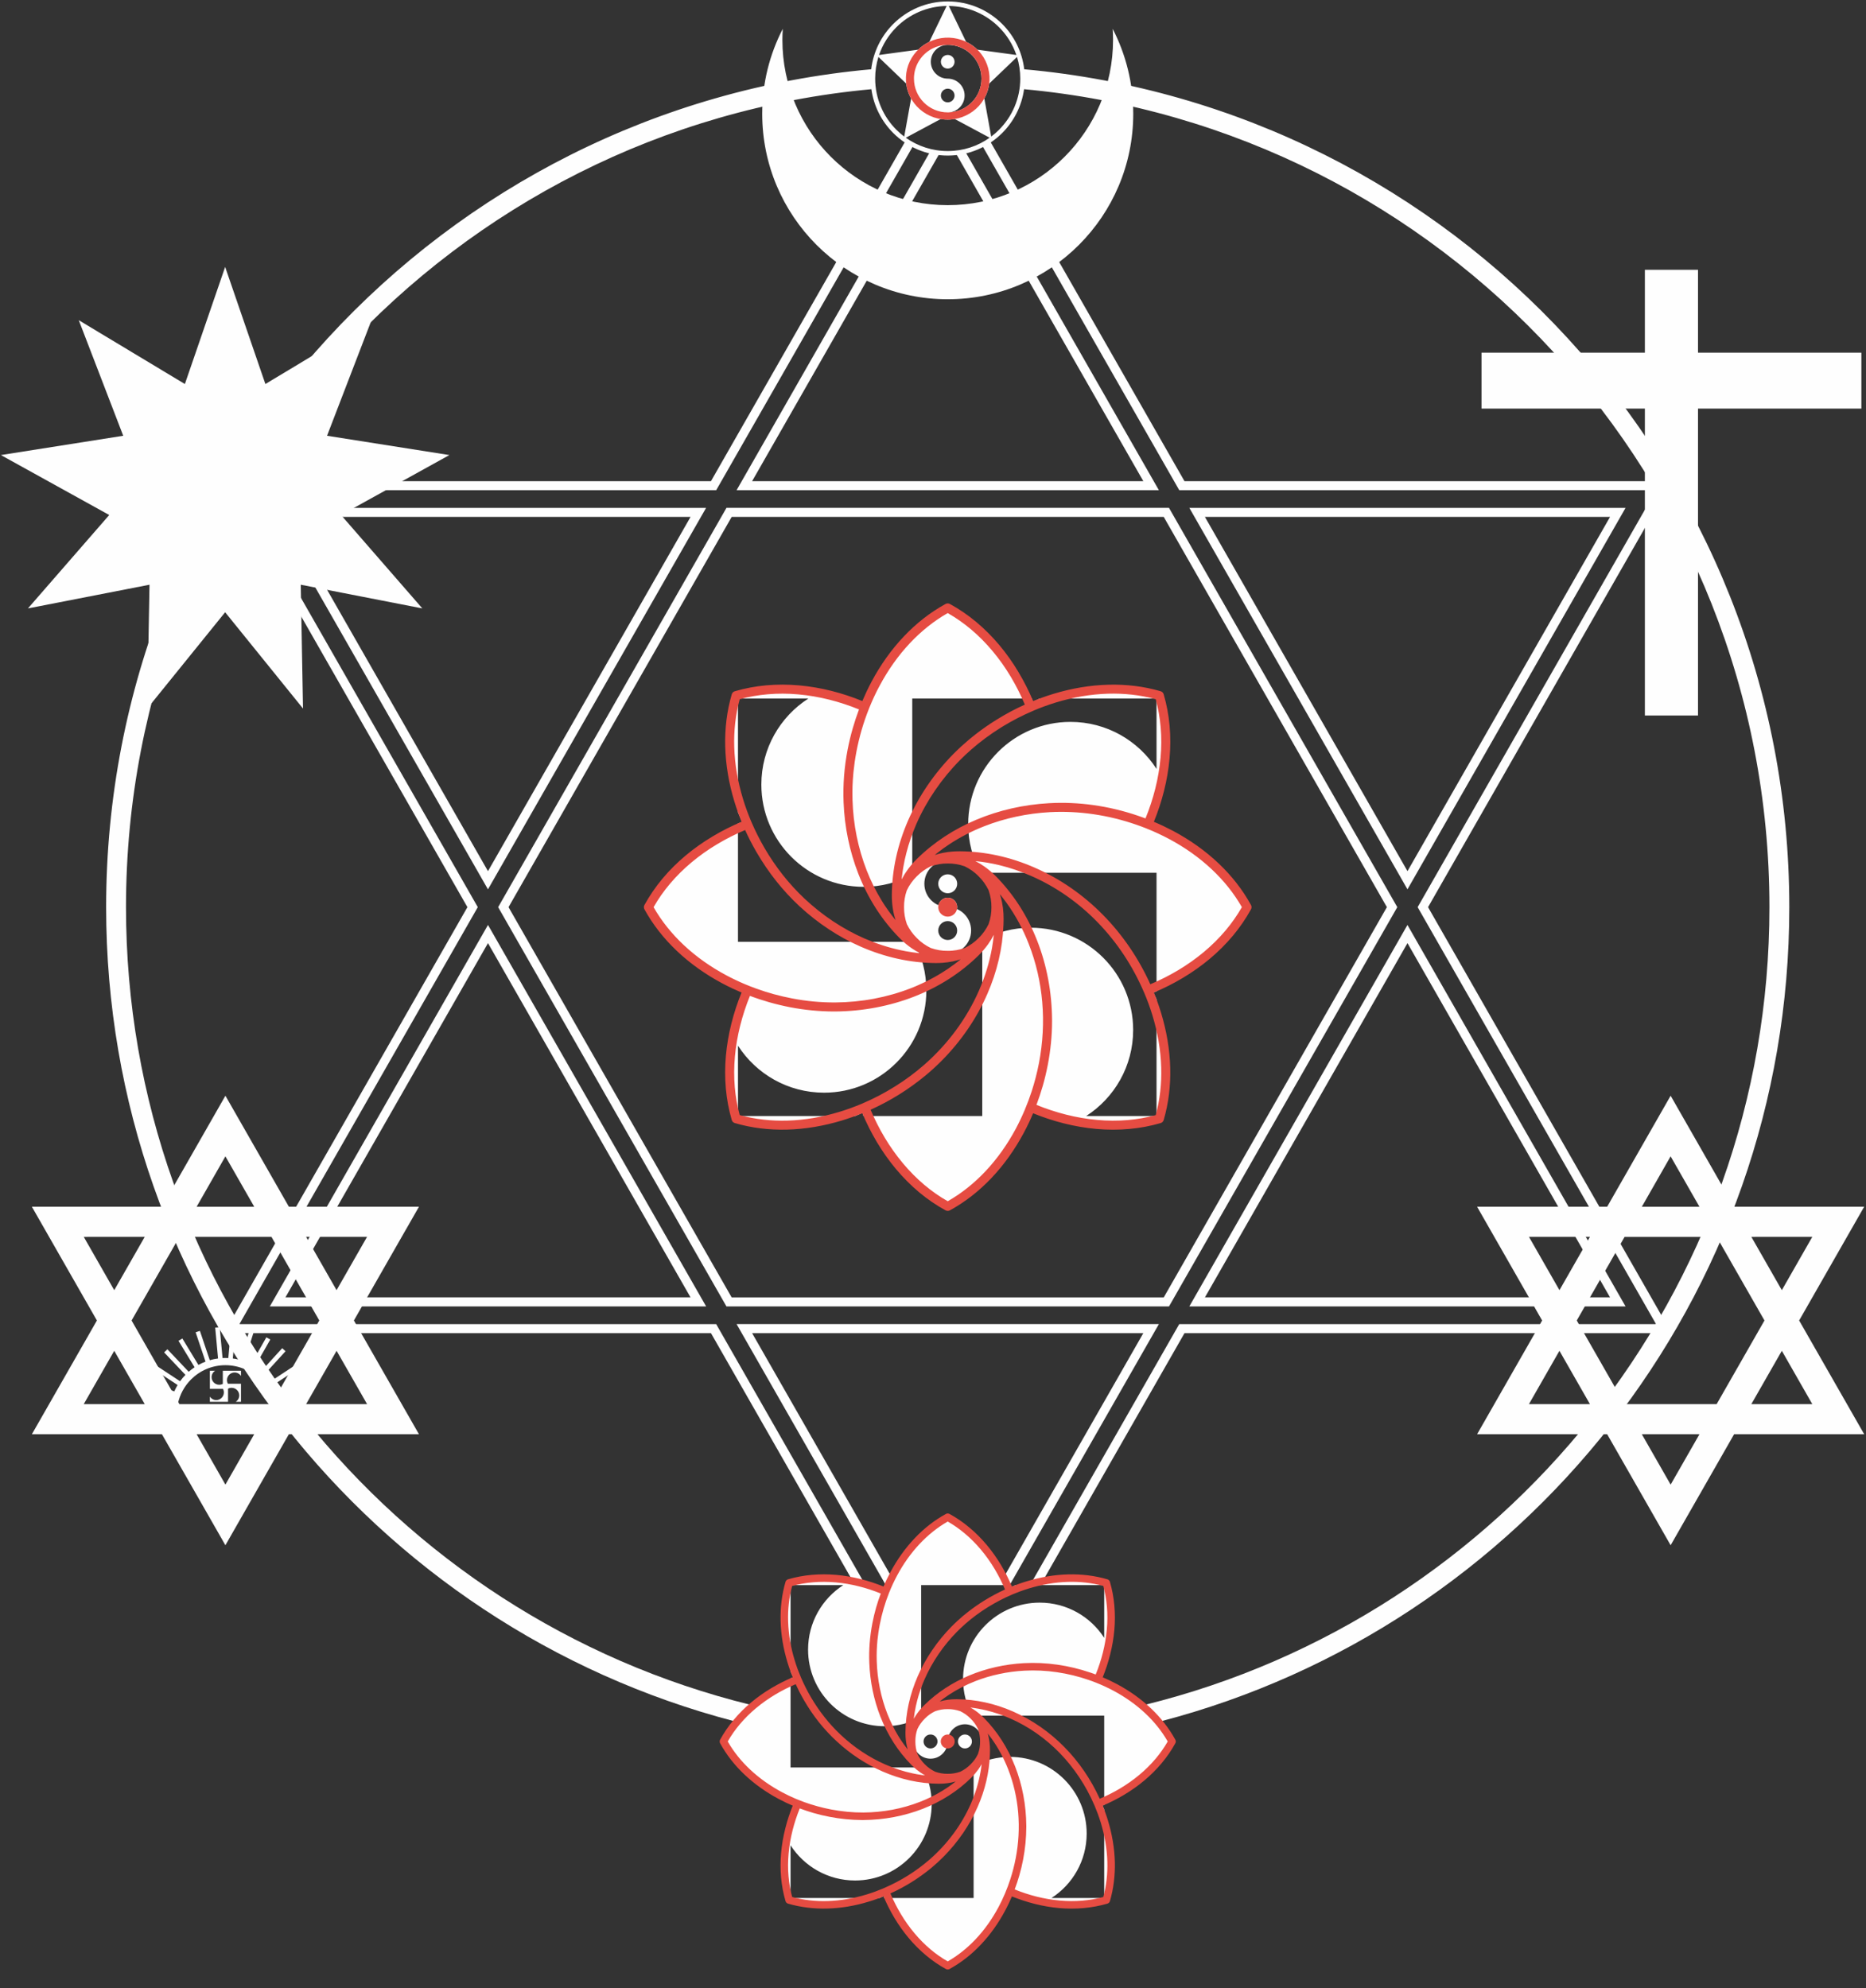 <svg xmlns="http://www.w3.org/2000/svg" width="76" height="81" viewBox="0 0 76 81">
    <rect x="0" y="0" width="76" height="81" fill="#333333" stroke="none"/>
    <g fill="none" fill-rule="evenodd">
        <g>
            <g>
                <g>
                    <path fill="#FEFEFE" d="M41.709 3.634C58.734 5.203 72.067 19.52 72.067 36.955c0 15.716-10.834 28.9-25.44 32.496.238.205.46.428.658.669 14.724-3.846 25.591-17.236 25.591-33.165 0-17.879-13.69-32.557-31.16-34.133-.085-.716-.412-1.36-.896-1.844-.569-.568-1.353-.92-2.22-.92-.867 0-1.652.352-2.22.92-.485.485-.812 1.128-.897 1.844-17.47 1.576-31.16 16.254-31.16 34.133 0 15.93 10.867 29.32 25.591 33.165.2-.24.42-.464.658-.67-14.606-3.595-25.44-16.779-25.44-32.495 0-17.435 13.333-31.752 30.359-33.321.096.692.418 1.313.889 1.784.568.568 1.353.92 2.22.92.867 0 1.651-.352 2.22-.92.47-.471.793-1.092.889-1.784zm-2.831.258c0-.154-.125-.279-.278-.279-.154 0-.279.125-.279.279 0 .154.125.278.279.278.153 0 .278-.124.278-.278zm-.297-2.063h.038c.026 0 .051.001.077.003l.044.004c.694.07 1.235.656 1.235 1.368 0 .742-.587 1.346-1.322 1.374l-.033.001c.37-.01.667-.314.667-.688 0-.38-.308-.687-.687-.687-.38 0-.688-.308-.688-.688 0-.373.298-.677.669-.687zm.297.687c0-.154-.125-.278-.278-.278-.154 0-.279.124-.279.278 0 .154.125.279.279.279.153 0 .278-.125.278-.279zM38.644.243l.704 1.459c.139.065.268.149.384.25.026.023.052.047.077.072l1.587.216c-.147-.43-.391-.817-.707-1.132-.525-.525-1.247-.853-2.045-.865zm2.779 2.077L40.29 3.405c-.015.118-.043.235-.083.346-.031.09-.07.175-.117.258l.28 1.555c.113-.085.22-.177.318-.276.535-.535.866-1.274.866-2.09 0-.306-.046-.6-.132-.878zm-1.116 3.29l-1.419-.761c-.062.01-.126.018-.19.022h-.002c-.13.008-.26 0-.387-.02l-1.416.76c.482.341 1.07.542 1.707.542.636 0 1.225-.2 1.707-.543zm-3.479-.046l.28-1.55c-.015-.026-.029-.052-.042-.08-.082-.165-.135-.344-.158-.53l-1.13-1.084c-.087.277-.133.572-.133.878 0 .816.33 1.555.865 2.09.1.099.206.191.318.276zM35.803 2.24l1.594-.217c.133-.131.287-.239.453-.319l.706-1.461c-.799.012-1.52.34-2.046.865-.315.315-.56.701-.707 1.132z" transform="translate(-682 -167) translate(671 118) translate(11 49)"/>
                    <path fill="#FEFEFE" d="M38.277 6.23l-7.644 13.371h15.933L38.897 6.186l.57-.07.827-.419 7.948 13.904h19.841l-.622 1.09-9.298 16.264 9.92 17.354h-19.84l-5.714 9.995c-.164.031-.327.069-.488.113l5.988-10.476h19.42l-9.71-16.986 9.402-16.447.308-.539H48.03L39.966 5.863l-.5.253-.173.021L47.2 19.969H30l7.91-13.84-.592-.163-.102-.07-8.046 14.073H9.75l9.71 16.986-9.402 16.447-.308.54h19.42l5.988 10.475c-.161-.044-.324-.082-.487-.113l-5.714-9.995H9.117l9.92-17.354-9.92-17.354h19.84l7.956-13.917.405.282.959.264zM29.8 21.058h17.598l9.088 15.897-9.088 15.898H29.8l-9.088-15.898 9.088-15.897zM19.875 38.42l8.25 14.432h-16.5l8.25-14.432zm29.2 14.432l8.25-14.432 8.25 14.432h-16.5zM36.269 64.169l-5.636-9.86h15.933l-5.636 9.86c.069.132.133.267.193.404L47.2 53.94H30l6.077 10.632c.06-.137.124-.272.192-.404zm21.056-28.68l-8.25-14.431h16.5l-8.25 14.431zm-29.2-14.431l-8.25 14.431-8.25-14.431h16.5zm1.463-.369l-9.299 16.266 9.299 16.266h18.024l9.298-16.266-9.298-16.266H29.588zM19.875 37.68L10.99 53.22H28.76l-8.884-15.54zM48.44 53.22h17.767l-8.883-15.54-8.884 15.54zm8.884-16.99l8.883-15.54H48.441l8.884 15.54zM28.759 20.69H10.99l8.884 15.54 8.884-15.54z" transform="translate(-682 -167) translate(671 118) translate(11 49)"/>
                    <path fill="#FEFEFE" d="M38.6 28.456h-1.445v7.171c-.589.32-1.263.5-1.98.5-2.3 0-4.166-1.865-4.166-4.166 0-1.471.763-2.764 1.915-3.505h-2.867v4.636l.175.404-.175.045v4.826h7.172c.318.589.5 1.263.5 1.98 0 2.3-1.866 4.166-4.166 4.166-1.472 0-2.765-.763-3.506-1.915v2.867h4.772l.297-.135.045.135h4.835v-7.172c.59-.318 1.264-.5 1.98-.5 2.301 0 4.166 1.866 4.166 4.166 0 1.472-.763 2.765-1.915 3.506h2.867v-4.753l-.125-.28.125-.046v-4.832h-7.171c-.319-.59-.5-1.264-.5-1.98 0-2.301 1.865-4.166 4.166-4.166 1.471 0 2.764.763 3.505 1.915v-2.867h-4.761l-.285.15-.025-.15H38.6zm0 6.595c-1.052 0-1.904.853-1.904 1.904 0 1.052.852 1.904 1.904 1.904H38.673c1.018-.04 1.831-.877 1.831-1.904 0-1.035-.826-1.877-1.855-1.904h-.05zm-8.62-6.716c1.707-.498 3.577-.251 5.242.465-.46 1.151-.695 2.39-.688 3.571.013 2.093.749 4.208 2.235 5.713.546.554 1.185.841 1.83.833.257.004.512-.04.76-.128-.361.173-.786.262-1.256.26-2.115-.015-4.13-.99-5.62-2.46-2.068-2.043-3.342-5.378-2.503-8.254zm-3.57 8.62c.854-1.56 2.351-2.707 4.034-3.378.49 1.139 1.2 2.182 2.04 3.012 1.489 1.47 3.504 2.445 5.62 2.46.778.004 1.433-.244 1.883-.706.184-.18.333-.39.447-.628-.134.378-.371.741-.705 1.071-1.506 1.486-3.62 2.222-5.713 2.235-2.907.018-6.166-1.439-7.607-4.066zm3.57 8.62c-.498-1.708-.252-3.577.464-5.242 1.152.46 2.391.695 3.572.688 2.093-.013 4.207-.749 5.713-2.235.554-.547.841-1.186.833-1.83.003-.257-.04-.512-.128-.76.173.361.262.786.259 1.256-.014 2.115-.989 4.13-2.46 5.62-2.042 2.068-5.377 3.342-8.253 2.503zm8.62 3.57c-1.56-.855-2.707-2.351-3.378-4.034 1.139-.49 2.182-1.2 3.012-2.04 1.47-1.489 2.445-3.504 2.459-5.62.005-.778-.244-1.433-.706-1.883-.178-.184-.39-.333-.627-.447.378.134.741.371 1.07.705 1.487 1.506 2.223 3.62 2.236 5.713.018 2.907-1.44 6.166-4.066 7.607zm8.62-3.57c-1.708.498-3.577.251-5.242-.464.459-1.152.695-2.391.688-3.572-.013-2.093-.75-4.207-2.235-5.713-.547-.554-1.186-.841-1.831-.833-.256-.003-.511.04-.76.128.362-.173.787-.262 1.256-.259 2.116.014 4.13.989 5.62 2.46 2.068 2.042 3.343 5.377 2.504 8.253zm3.57-8.62c-.855 1.56-2.351 2.707-4.035 3.378-.49-1.139-1.199-2.182-2.039-3.012-1.49-1.47-3.504-2.445-5.62-2.459-.778-.005-1.433.244-1.884.706-.183.178-.333.39-.446.627.134-.378.37-.741.705-1.071 1.505-1.486 3.62-2.222 5.713-2.235 2.906-.018 6.166 1.439 7.606 4.066zm-3.57-8.62c.498 1.708.251 3.577-.465 5.242-1.124-.448-2.36-.695-3.571-.688-2.093.013-4.208.75-5.713 2.235l-.027.027c-.48.489-.815 1.1-.806 1.804-.004.256.04.511.128.76-.173-.362-.262-.787-.26-1.256.015-2.116.99-4.13 2.46-5.62 2.043-2.068 5.378-3.343 8.254-2.504zm-8.62-3.57c1.56.855 2.707 2.351 3.378 4.035-1.14.49-2.182 1.199-3.012 2.039-1.47 1.49-2.445 3.504-2.46 5.62-.004.778.244 1.433.706 1.884.179.183.39.333.628.446-.378-.134-.741-.37-1.071-.705-1.486-1.505-2.222-3.62-2.235-5.713-.018-2.906 1.439-6.166 4.066-7.606zM38.6 64.573h-1.083v5.375c-.441.238-.947.374-1.484.374-1.724 0-3.121-1.397-3.121-3.122 0-1.102.571-2.071 1.434-2.627h-2.148v3.521l.119.252-.119.021V72.001h5.374c.24.441.375.946.375 1.483 0 1.725-1.398 3.122-3.122 3.122-1.102 0-2.072-.572-2.627-1.435v2.149h3.62l.172-.079.024.079H39.654v-5.375c.441-.238.947-.374 1.484-.374 1.724 0 3.121 1.398 3.121 3.122 0 1.102-.571 2.071-1.434 2.627h2.148v-3.606l-.077-.162.077-.021V69.892h-5.374c-.24-.44-.375-.946-.375-1.483 0-1.724 1.398-3.122 3.122-3.122 1.103 0 2.072.572 2.627 1.435v-2.149H41.36l-.159.08-.013-.08H38.6zm1.402 6.351c-.01-.766-.634-1.383-1.402-1.383-.774 0-1.402.627-1.402 1.402v.018l.001.035c.029.75.645 1.348 1.4 1.348.763 0 1.383-.608 1.402-1.365v-.036-.019zm-7.862-6.441c1.28-.373 2.68-.188 3.928.348-.344.863-.52 1.792-.515 2.677.01 1.568.561 3.152 1.675 4.28.41.416.888.631 1.372.625.192.002.383-.03.57-.096-.272.13-.59.196-.942.194-1.585-.01-3.096-.74-4.212-1.843-1.55-1.53-2.505-4.03-1.876-6.185zm-2.675 6.46c.64-1.17 1.762-2.03 3.023-2.532.367.854.899 1.635 1.528 2.257 1.116 1.102 2.627 1.833 4.212 1.843.583.004 1.074-.182 1.412-.529.137-.134.25-.292.334-.47-.1.283-.278.556-.528.803-1.128 1.113-2.713 1.665-4.281 1.674-2.178.014-4.621-1.078-5.7-3.046zm2.675 6.46c-.373-1.28-.188-2.681.348-3.929.863.344 1.792.521 2.677.515 1.568-.01 3.153-.56 4.28-1.674.416-.41.631-.889.625-1.372.003-.192-.03-.383-.096-.57.13.272.197.59.194.942-.01 1.585-.74 3.095-1.843 4.211-1.53 1.55-4.03 2.505-6.185 1.876zm6.46 2.675c-1.17-.641-2.029-1.762-2.532-3.024.854-.367 1.636-.898 2.257-1.528 1.102-1.116 1.833-2.626 1.843-4.211.004-.584-.182-1.075-.528-1.412-.134-.138-.292-.25-.47-.335.282.1.555.278.802.529 1.113 1.128 1.665 2.712 1.675 4.28.013 2.179-1.078 4.622-3.047 5.7zm6.46-2.676c-1.28.374-2.681.189-3.929-.348.344-.863.521-1.791.516-2.676-.01-1.569-.562-3.153-1.675-4.281-.41-.416-.889-.63-1.372-.625-.192-.002-.383.03-.57.096.272-.13.59-.196.942-.194 1.585.01 3.095.74 4.211 1.843 1.55 1.53 2.505 4.03 1.876 6.185zm2.675-6.46c-.64 1.17-1.762 2.03-3.024 2.532-.367-.853-.898-1.635-1.528-2.257-1.116-1.102-2.626-1.833-4.211-1.843-.583-.004-1.074.183-1.412.529-.137.134-.25.292-.335.47.1-.283.278-.555.529-.803 1.128-1.113 2.712-1.664 4.28-1.674 2.179-.014 4.622 1.078 5.701 3.047zm-2.676-6.459c.374 1.28.189 2.68-.348 3.928-.842-.336-1.768-.52-2.676-.515-1.569.01-3.153.56-4.281 1.674l-.02.02c-.36.367-.611.825-.605 1.353-.002.191.03.383.096.569-.13-.271-.196-.59-.194-.941.01-1.586.741-3.096 1.843-4.212 1.53-1.55 4.03-2.505 6.185-1.876zm-6.46-2.676c1.17.641 2.03 1.763 2.532 3.024-.853.367-1.635.899-2.257 1.528-1.102 1.116-1.832 2.626-1.843 4.212-.004.583.183 1.074.529 1.411.134.138.292.25.47.335-.283-.1-.555-.278-.802-.528-1.114-1.129-1.665-2.713-1.675-4.281-.014-2.179 1.078-4.621 3.047-5.7zM9.17 10.874L10.809 15.644 15.131 13.044 13.32 17.752 18.303 18.538 13.89 20.98 17.201 24.785 12.25 23.82 12.341 28.863 9.17 24.941 5.998 28.863 6.089 23.82 1.138 24.785 4.449 20.98.036 18.538 5.019 17.752 3.208 13.044 7.53 15.644zM66.994 10.991L69.158 10.991 69.158 14.367 75.812 14.367 75.812 16.644 69.158 16.644 69.158 29.147 66.994 29.147 66.994 16.644 60.34 16.644 60.34 14.367 66.994 14.367zM45.318 1.174c.535 1.037.838 2.213.838 3.46 0 4.174-3.383 7.557-7.556 7.557s-7.556-3.383-7.556-7.556c0-1.248.302-2.424.838-3.461-.01.149-.016.299-.016.45 0 3.72 3.015 6.734 6.734 6.734s6.733-3.015 6.733-6.734c0-.151-.005-.301-.015-.45M9.181 47.106L8.008 49.16h2.347L9.18 47.106zm-1.874 3.28l-1.948 3.407L7.307 57.2h3.749l1.948-3.407-1.948-3.407h-3.75zm-2.654 4.642L3.411 57.2h2.484l-1.242-2.172zm7.815 2.172h2.483l-1.242-2.172-1.241 2.172zM9.18 60.48l1.174-2.053H8.008l1.173 2.052zm4.528-7.922l1.242-2.172h-2.483l1.241 2.172zm-7.814-2.172H3.411l1.242 2.172 1.242-2.172zm10.645-.31l-2.125 3.717 2.65 4.634h-5.299l-2.585 4.522-2.585-4.522H1.298l.525-.918 2.124-3.716-2.649-4.634h5.298l2.585-4.522 2.585 4.522h5.298l-.524.917zM68.042 47.106L66.87 49.16h2.347l-1.174-2.053zm-1.874 3.28l-1.948 3.407 1.948 3.407h3.749l1.948-3.407-1.948-3.407h-3.75zm-2.654 4.642L62.272 57.2h2.484l-1.242-2.172zM71.33 57.2h2.483l-1.241-2.172-1.242 2.172zm-3.287 3.28l1.174-2.053h-2.347l1.173 2.052zm4.529-7.922l1.241-2.172H71.33l1.242 2.172zm-7.815-2.172h-2.484l1.242 2.172 1.242-2.172zm10.645-.31l-2.125 3.717 2.65 4.634h-5.299l-2.585 4.522-2.585-4.522H60.16l.525-.918 2.124-3.716-2.649-4.634h5.298l2.585-4.522 2.585 4.522h5.298l-.524.917z" transform="translate(-682 -167) translate(671 118) translate(11 49)"/>
                    <path fill="#FEFEFE" d="M7.031 56.854l-1.174-.457.066-.171 1.175.457c.04-.09.085-.178.135-.262l-1.053-.693.1-.153 1.054.693c.066-.092.14-.18.218-.26l-.867-.915.133-.127.867.915c.076-.066.156-.127.24-.183l-.655-1.077.157-.095.654 1.077c.093-.051.19-.096.29-.134l-.403-1.195.174-.058.402 1.194c.11-.032.222-.056.337-.07l-.116-1.256.183-.017.116 1.256.117-.003c.04 0 .079 0 .118.003l.116-1.256.183.017-.116 1.255c.101.014.2.034.298.06l.38-1.201.176.055-.38 1.202c.092.034.182.073.27.118l.623-1.095.16.09-.624 1.096c.09.057.177.12.26.189l.849-.932.136.124-.85.932.009.008c.087.088.167.182.24.283l1.053-.693.1.153-1.053.693c.051.084.096.172.136.262l1.175-.457.066.171-1.174.457c.038.112.068.227.088.346h-.3c-.077-.389-.27-.737-.54-1.007-.358-.358-.852-.579-1.399-.579-.546 0-1.04.221-1.399.58-.27.27-.462.617-.54 1.006h-.3c.021-.119.05-.234.09-.346" transform="translate(-682 -167) translate(671 118) translate(11 49)"/>
                    <path fill="#FEFEFE" d="M9.075 55.84v.534c-.043.024-.094.037-.147.037-.17 0-.31-.139-.31-.31 0-.109.057-.205.143-.26h-.213v.737h.533c.024.043.037.094.037.147 0 .17-.139.31-.31.31-.109 0-.205-.057-.26-.143v.213h.74v-.533c.043-.024.093-.037.146-.037.171 0 .31.139.31.31 0 .109-.057.205-.142.26h.213v-.736h-.533c-.024-.044-.037-.094-.037-.148 0-.17.138-.31.31-.31.109 0 .205.057.26.143v-.213h-.74z" transform="translate(-682 -167) translate(671 118) translate(11 49)"/>
                    <path fill="#E64C42" d="M37.329 2.093c.15-.165.33-.297.527-.392.198-.094.414-.15.64-.165h.002c.225-.013.45.018.66.089.21.07.406.18.574.327.17.147.305.324.402.52.096.196.153.411.166.635.013.222-.019.44-.092.644-.073.205-.186.396-.337.563-.15.164-.33.296-.53.391-.2.095-.418.152-.642.166h-.003c-.225.013-.448-.018-.656-.088-.21-.071-.404-.181-.572-.328-.17-.147-.305-.324-.402-.52-.097-.196-.154-.411-.167-.635-.012-.223.02-.44.092-.645.073-.205.187-.395.338-.562zm1.22-.264c-.059.002-.116.008-.172.017h-.001c-.045.008-.088.017-.131.028l-.003.001c-.032.009-.064.019-.095.03l-.031.01c-.031.012-.062.025-.092.04l-.03.013-.002.002-.027.013-.002.001-.027.015h-.002l-.027.016-.002.001-.026.016h-.001l-.027.018h-.002l-.025.018-.002.001-.025.018-.002.001-.025.018-.001.001-.024.02-.003.001-.023.02c-.009.006-.016.013-.024.02l-.006.005-.019.017-.004.004-.02.019-.003.002-.02.02-.003.004-.02.02-.003.003-.02.021-.002.003-.02.022-.001.003-.018.021-.006.008-.015.018-.006.008-.014.018-.005.007-.014.02-.005.007-.014.02-.006.01-.012.017-.006.01-.011.019-.006.009-.01.018-.008.014-.009.015-.007.014-.008.015-.007.014-.008.016-.005.011-.01.02-.003.008-.01.022-.006.016-.006.014-.007.019-.005.013-.005.016-.006.016-.005.016-.005.016-.005.017-.005.015-.005.018-.003.015-.004.013-.005.02v.001l-.007.031v.001l-.004.02-.002.013v.002l-.006.032v.002l-.004.032v.002l-.004.033-.004.035-.002.035-.001.035v.036c0 .76.615 1.375 1.375 1.375h.019l.033-.001c.736-.028 1.323-.633 1.323-1.374 0-.713-.541-1.298-1.235-1.369l-.044-.003-.009-.001h-.008l-.017-.001H38.65v-.001h-.101zm.062.006h-.06.06z" transform="translate(-682 -167) translate(671 118) translate(11 49)"/>
                    <path fill="#FEFEFE" d="M40.002 70.924c-.01-.766-.634-1.383-1.402-1.383-.774 0-1.402.627-1.402 1.402v.018c.01.378.32.683.701.683.387 0 .7-.314.7-.701 0-.387.315-.701.702-.701.38 0 .69.304.7.682zm-.701.302c.157 0 .284-.127.284-.283 0-.157-.127-.284-.284-.284-.157 0-.284.127-.284.284 0 .156.127.283.284.283zm-1.402 0c.157 0 .284-.127.284-.283 0-.157-.127-.284-.284-.284-.157 0-.284.127-.284.284 0 .156.127.283.284.283z" transform="translate(-682 -167) translate(671 118) translate(11 49)"/>
                    <path fill="#E64C42" d="M38.6 70.659c.157 0 .284.127.284.284 0 .156-.127.283-.284.283-.157 0-.284-.127-.284-.283 0-.157.127-.284.284-.284" transform="translate(-682 -167) translate(671 118) translate(11 49)"/>
                    <path fill="#FEFEFE" d="M38.985 37.908c0-.214-.172-.386-.385-.386-.213 0-.386.172-.386.386 0 .213.173.385.386.385.213 0 .385-.172.385-.385zM38.6 35.05c-1.052 0-1.904.853-1.904 1.904 0 1.052.852 1.904 1.904 1.904h.025c.514-.013.927-.434.927-.952 0-.525-.426-.952-.952-.952s-.952-.426-.952-.952.426-.952.952-.952zm.385.952c0-.213-.172-.385-.385-.385-.213 0-.386.172-.386.385 0 .213.173.386.386.386.213 0 .385-.173.385-.386z" transform="translate(-682 -167) translate(671 118) translate(11 49)"/>
                    <path fill="#FEFEFE" d="M38.214 36.955c0-.212.173-.385.386-.385.213 0 .385.173.385.385 0 .213-.172.386-.385.386-.213 0-.386-.173-.386-.386" transform="translate(-682 -167) translate(671 118) translate(11 49)"/>
                    <path fill="#E64C42" d="M38.214 36.955c0-.212.173-.385.386-.385.213 0 .385.173.385.385 0 .213-.172.386-.385.386-.213 0-.386-.173-.386-.386" transform="translate(-682 -167) translate(671 118) translate(11 49)"/>
                    <path fill="#E64C42" d="M38.688 24.604c.38.208.737.454 1.069.73.344.287.66.606.95.951.284.34.543.707.773 1.092.226.378.426.774.598 1.182.125-.051.254-.1.385-.147.147-.053.295-.102.445-.147.734-.223 1.492-.354 2.248-.372.715-.018 1.427.065 2.115.266.03.009.058.025.079.047.022.022.038.05.046.08.122.416.2.841.24 1.27.04.447.038.896-.002 1.343-.04.444-.115.886-.225 1.32-.107.428-.246.849-.413 1.259.127.053.253.11.376.167.14.067.28.137.419.21.677.363 1.306.807 1.853 1.328.518.493.963 1.056 1.307 1.684.016.028.023.058.023.088 0 .03-.008.061-.023.088-.208.38-.454.737-.73 1.069-.287.344-.606.66-.951.95-.34.285-.707.543-1.092.774-.378.226-.774.425-1.182.597.051.126.1.254.147.385.053.147.102.296.147.445.223.734.354 1.493.372 2.248.018.715-.066 1.428-.266 2.115-.01.031-.026.058-.047.08-.022.021-.05.037-.08.046-.416.121-.841.2-1.27.238-.447.041-.896.04-1.343 0-.444-.04-.886-.116-1.32-.225-.428-.107-.849-.247-1.259-.413-.053.127-.11.252-.167.376-.067.14-.137.28-.211.418-.362.677-.806 1.306-1.327 1.853-.493.518-1.056.963-1.684 1.308-.028.015-.058.022-.088.022-.03 0-.061-.007-.088-.022-.38-.209-.737-.454-1.069-.73-.344-.288-.66-.607-.95-.952-.285-.34-.543-.707-.774-1.092-.226-.378-.425-.774-.597-1.182-.126.051-.254.1-.385.147-.147.053-.296.102-.445.148-.734.222-1.493.353-2.248.372-.715.017-1.428-.066-2.115-.267-.031-.009-.058-.025-.08-.047-.021-.022-.037-.05-.046-.08-.121-.416-.2-.841-.239-1.27-.04-.446-.039-.896.001-1.343.04-.444.116-.886.225-1.32.107-.428.246-.849.413-1.258-.127-.054-.252-.11-.376-.168-.14-.066-.28-.136-.418-.21-.677-.363-1.306-.806-1.853-1.328-.518-.493-.964-1.056-1.308-1.683-.015-.029-.023-.059-.023-.089s.008-.06.023-.088c.209-.38.454-.737.73-1.069.287-.344.607-.66.952-.95.34-.284.706-.543 1.092-.773.378-.227.774-.426 1.182-.598-.051-.126-.1-.254-.148-.385-.052-.147-.102-.295-.147-.445-.223-.734-.353-1.492-.372-2.248-.017-.715.066-1.427.267-2.115.009-.03.025-.058.046-.079.023-.022.05-.038.08-.046.416-.122.842-.2 1.271-.24.446-.04.896-.038 1.343.001.444.04.886.116 1.32.225.428.108.849.247 1.258.414.054-.127.11-.253.168-.376.066-.14.136-.28.21-.419.362-.677.806-1.306 1.328-1.853.493-.518 1.055-.963 1.683-1.307.029-.016.059-.023.089-.023s.06.008.088.023zm3.417 4.34v.001l-.054.024c-.205.087-.405.182-.6.282-.197.101-.39.21-.58.324-.023.015-.098.057-.109.067-.215.135-.424.277-.624.425-.202.15-.396.306-.582.468l-.002.003c-.078.068-.155.138-.232.21-.077.072-.152.145-.225.22-.373.377-.713.79-1.013 1.229-.295.432-.551.89-.76 1.367l-.017.04c-.078.182-.15.368-.215.556-.065.187-.122.375-.17.564l-.003.01c-.024.093-.047.19-.07.29-.02.097-.04.195-.056.292l-.017.104-.016.103-.025.197-.012.108.002-.003c.03-.059.062-.116.095-.173l.035-.057c.01-.017.023-.035.037-.056.063-.097.132-.19.207-.28.074-.09.155-.18.243-.266.698-.688 1.523-1.22 2.415-1.596.939-.396 1.953-.621 2.973-.677.607-.034 1.214-.006 1.814.079.611.086 1.215.232 1.801.431.06.02.122.042.184.065l.126.046c.16-.393.294-.798.397-1.208.105-.417.178-.84.216-1.265.037-.416.04-.832.004-1.244-.033-.385-.099-.767-.2-1.14-.634-.174-1.29-.243-1.948-.224-.708.022-1.42.146-2.11.355-.161.05-.323.103-.483.162-.142.052-.284.108-.426.168zm-5.169 8.703c.052.107.112.207.179.301.067.095.143.183.225.263l.004.004c.04.041.083.081.127.12.045.037.091.073.139.107.047.034.096.065.146.095.05.03.101.057.154.082.113.04.227.069.341.088.116.02.231.029.347.027h.004c.057 0 .115-.001.174-.006.06-.005.118-.012.176-.022.058-.01.115-.022.171-.036.056-.015.112-.032.168-.051.107-.052.208-.112.302-.179.094-.067.182-.143.263-.225 0-.002.002-.003.003-.004.042-.04.082-.083.12-.127.038-.045.074-.091.108-.139.033-.047.065-.096.095-.146.029-.05.056-.101.082-.154.04-.113.069-.227.088-.341.02-.116.028-.232.027-.347v-.004c0-.057-.002-.115-.006-.175-.005-.058-.012-.117-.022-.175-.01-.058-.022-.115-.037-.171-.014-.056-.031-.112-.05-.168-.053-.107-.112-.208-.18-.302-.067-.094-.142-.182-.225-.263l-.003-.003c-.04-.042-.083-.082-.128-.12-.044-.038-.09-.074-.138-.108-.047-.034-.096-.065-.147-.095-.05-.029-.1-.056-.153-.082-.113-.04-.227-.069-.342-.088-.115-.02-.23-.028-.346-.027h-.005c-.056 0-.114.002-.174.006-.059.005-.117.012-.175.022-.058.01-.115.022-.172.037-.056.014-.112.031-.168.05-.107.052-.207.112-.301.18-.095.067-.183.142-.263.225l-.004.003c-.041.04-.081.083-.12.128-.037.044-.073.09-.107.138-.034.048-.067.098-.097.149-.029.05-.057.104-.084.16-.038.109-.066.22-.085.335-.019.112-.028.227-.026.344v.005c0 .056.001.114.006.174.004.059.012.117.021.175.01.058.022.115.037.172.015.056.032.112.051.168zm-.225.638c-.023-.023-.052-.048-.073-.072-.365-.37-.685-.774-.962-1.206-.286-.446-.525-.92-.718-1.414-.179-.458-.318-.932-.418-1.416-.102-.49-.162-.99-.182-1.49-.007-.18-.01-.36-.006-.54.004-.181.012-.36.026-.539.014-.177.033-.356.057-.536.025-.18.054-.359.088-.537.056-.287.124-.573.205-.856.075-.26.16-.52.258-.779-.394-.16-.798-.294-1.208-.397-.417-.105-.841-.178-1.266-.216-.415-.037-.831-.04-1.243-.004-.386.033-.767.099-1.14.2-.174.634-.244 1.29-.224 1.948.021.708.146 1.42.355 2.11.049.161.103.323.162.483.052.142.108.284.167.426l.024.054c.077.178.158.353.244.523.087.173.179.343.275.509.223.384.473.753.748 1.102.27.342.564.665.88.963.362.34.752.652 1.166.927.407.271.837.508 1.283.703.24.104.483.197.73.277.247.08.498.148.755.202l.197.04.066.011c.148.026.296.047.443.063l.072.007c-.117-.059-.233-.127-.346-.206-.142-.098-.281-.212-.415-.34zm-1.315-9.428l-.008.022c-.11.277-.208.56-.292.847-.084.289-.155.582-.212.878-.027.144-.052.288-.073.432-.02.145-.038.29-.052.43-.018.188-.03.374-.037.56-.006.187-.006.374 0 .561.014.494.07.988.168 1.474.097.477.233.946.41 1.399.084.214.177.426.28.632.1.202.21.4.329.594l.063.102.066.102.003.004c.099.149.202.292.31.432.04.053.082.105.124.157-.02-.062-.039-.126-.055-.19-.046-.18-.074-.366-.088-.552l-.007-.142-.002-.141c.004-.52.063-1.033.173-1.533.113-.517.28-1.022.492-1.508.218-.498.485-.976.792-1.427.312-.457.667-.887 1.055-1.28.051-.051.102-.102.154-.151.052-.051.105-.1.157-.149.099-.09.197-.176.294-.258.1-.084.2-.166.305-.247.133-.103.267-.202.403-.297.136-.095.276-.187.42-.276l.004-.003c.196-.123.397-.238.6-.347.186-.098.375-.191.568-.278-.164-.392-.356-.772-.573-1.135-.22-.37-.469-.721-.743-1.048-.267-.32-.56-.616-.875-.882-.295-.248-.612-.472-.95-.664-.57.325-1.082.74-1.534 1.219-.486.516-.901 1.107-1.24 1.743-.08.147-.155.298-.227.452-.071.155-.139.31-.202.468zm3.732 10.222c-.104.034-.211.063-.322.086-.068.014-.137.026-.207.035-.07.01-.142.017-.213.023h-.001l-.141.007-.141.002c-.52-.004-1.033-.063-1.533-.173-.517-.113-1.022-.28-1.508-.492-.453-.198-.89-.436-1.303-.71-.42-.276-.818-.589-1.187-.93-.346-.32-.665-.666-.956-1.032-.298-.376-.568-.774-.809-1.189-.088-.152-.173-.308-.255-.467-.07-.138-.138-.28-.204-.425-.391.165-.772.357-1.135.574-.369.22-.72.469-1.047.742-.32.268-.616.56-.882.876-.249.295-.472.612-.664.95.325.57.74 1.082 1.218 1.533.516.487 1.107.902 1.743 1.242.12.064.242.126.365.184.123.06.249.116.375.17l.234.095.236.089c.237.086.478.163.72.23.243.066.49.124.738.172.294.056.591.1.89.128.291.027.584.04.876.039.53-.004 1.062-.054 1.585-.153.513-.097 1.018-.24 1.504-.43.104-.04.207-.084.31-.13.105-.045.206-.092.304-.14.104-.052.207-.106.31-.163.101-.055.202-.114.303-.176.186-.114.367-.236.542-.367.086-.065.172-.131.255-.2zm.73-.162c-.37.365-.775.685-1.206.962-.446.286-.92.525-1.414.718-.506.198-1.033.347-1.57.448-.543.103-1.098.156-1.651.16h-.073c-.29-.001-.584-.016-.878-.045-.296-.029-.592-.072-.886-.128-.287-.056-.573-.124-.856-.205-.261-.075-.521-.16-.78-.258-.16.393-.293.798-.396 1.208-.105.417-.179.841-.216 1.266-.037.415-.04.831-.005 1.243.033.386.1.767.201 1.14.634.174 1.29.243 1.947.224.709-.021 1.42-.146 2.11-.355.162-.049.323-.103.484-.162.142-.052.284-.108.425-.167l.055-.024c.454-.195.895-.427 1.314-.69.417-.262.813-.555 1.18-.877l.003-.002c.477-.418.91-.89 1.287-1.4.373-.507.691-1.053.942-1.627.124-.284.232-.575.321-.87.087-.286.157-.577.21-.874v-.004c.025-.148.046-.296.063-.443l.007-.072c-.068.134-.146.262-.233.384-.115.16-.245.31-.385.45zm.952-2.168c.033.165.052.318.06.47.009.153.007.304 0 .467-.018.48-.084.953-.193 1.415-.112.477-.269.943-.465 1.392-.218.499-.485.977-.792 1.427-.313.458-.667.887-1.056 1.28-.103.104-.21.207-.32.308-.11.101-.221.198-.333.291-.351.291-.718.556-1.102.795-.367.228-.75.432-1.15.613.165.391.356.772.573 1.134.221.37.47.721.743 1.048.268.32.56.616.875.882.296.249.612.472.95.664.57-.325 1.083-.74 1.534-1.218.486-.516.902-1.107 1.242-1.743.13-.244.249-.494.356-.748.107-.254.204-.513.29-.777.06-.189.116-.378.164-.567.049-.19.092-.382.13-.576.157-.821.204-1.657.133-2.485-.069-.806-.25-1.604-.55-2.37-.117-.3-.25-.588-.401-.868-.152-.28-.32-.55-.507-.81-.068-.093-.136-.183-.206-.272l-.061-.075c.034.105.063.213.086.323zm-.264-1.068c.368.372.692.78.972 1.214.287.447.528.923.723 1.422.199.506.348 1.033.449 1.569.103.544.155 1.099.159 1.652v.073c0 .29-.015.584-.044.878-.03.296-.072.592-.129.886-.055.287-.123.573-.204.856-.075.261-.161.521-.258.779.393.16.798.294 1.208.397.417.105.84.179 1.265.216.416.037.832.04 1.243.005.386-.033.768-.1 1.141-.201.174-.634.243-1.29.223-1.947-.02-.709-.145-1.42-.354-2.11-.05-.162-.103-.323-.162-.484-.052-.142-.108-.284-.168-.425l-.024-.055c-.454-1.057-1.093-2.023-1.886-2.839-.768-.79-1.68-1.437-2.71-1.887-.42-.183-.848-.33-1.287-.436-.32-.077-.645-.133-.975-.165.13.066.256.142.375.227.158.112.305.238.442.375zm-2.475-.85c.104-.034.212-.063.323-.086.068-.014.137-.025.207-.035.07-.01.141-.017.213-.022.046-.003.093-.006.142-.007.046-.002.093-.002.141-.002.52.003 1.033.063 1.533.172.517.113 1.022.28 1.507.492 1.055.462 1.992 1.121 2.783 1.924.803.814 1.456 1.776 1.931 2.829.392-.165.772-.356 1.135-.573.37-.221.72-.47 1.048-.743.32-.268.616-.56.881-.875.25-.296.472-.612.665-.95-.325-.57-.74-1.083-1.219-1.534-.516-.487-1.107-.902-1.743-1.242-.147-.078-.298-.154-.452-.225-.155-.072-.31-.14-.468-.202l-.021-.009-.193-.074c-.066-.025-.132-.048-.198-.071-.57-.198-1.158-.343-1.756-.43-.585-.085-1.177-.114-1.767-.083-.459.025-.917.085-1.368.182-.443.094-.879.224-1.3.389-.252.098-.5.21-.74.334-.237.122-.468.257-.69.403-.083.055-.165.112-.247.17-.079.058-.159.118-.24.182l-.107.086zM38.673 61.673c.286.157.554.341.803.55.26.215.497.455.714.714.214.256.408.53.582.82.167.28.315.573.442.874.09-.036.182-.071.275-.105.111-.04.222-.077.335-.11.551-.168 1.12-.266 1.688-.28.538-.013 1.073.05 1.59.2.026.008.048.022.066.04.018.018.032.04.039.066.09.313.15.632.179.955.03.335.03.673 0 1.009-.03.332-.087.664-.17.992-.079.316-.181.627-.304.93.09.039.18.079.268.12.105.05.21.103.315.159.508.271.98.605 1.392.996.389.371.723.794.982 1.266.013.023.02.049.02.074 0 .025-.007.05-.02.073-.156.286-.341.554-.549.803-.215.259-.455.497-.714.714-.256.214-.531.408-.821.581-.28.168-.572.315-.874.443.037.09.072.182.105.275.04.11.077.222.111.334.167.552.265 1.122.28 1.69.012.536-.05 1.072-.2 1.589-.008.026-.022.048-.04.066-.018.018-.041.031-.066.038-.313.091-.633.15-.956.18-.335.03-.673.029-1.008 0-.333-.03-.665-.088-.992-.17-.316-.08-.628-.182-.931-.304-.038.09-.079.18-.12.268-.05.105-.102.21-.158.314-.272.509-.606.981-.997 1.392-.37.39-.794.724-1.266.983-.023.013-.048.019-.073.019-.026 0-.051-.007-.074-.019-.285-.156-.553-.341-.803-.55-.258-.215-.497-.455-.714-.714-.214-.255-.408-.53-.581-.82-.167-.28-.315-.572-.443-.874-.09.037-.181.072-.275.105-.11.04-.222.077-.334.11-.551.168-1.121.266-1.689.28-.537.013-1.073-.05-1.59-.2-.025-.008-.048-.021-.065-.039-.019-.019-.032-.042-.039-.066-.091-.313-.15-.633-.18-.956-.03-.335-.029-.673.001-1.009.03-.332.087-.664.17-.991.078-.316.181-.628.304-.931-.091-.039-.18-.079-.269-.12-.105-.05-.21-.103-.314-.158-.509-.272-.98-.606-1.392-.997-.39-.37-.724-.794-.983-1.266-.012-.023-.019-.048-.019-.073 0-.026.007-.051.02-.074.156-.285.34-.553.549-.803.215-.259.455-.497.714-.714.256-.214.53-.408.82-.581.28-.167.573-.315.874-.443-.036-.09-.071-.181-.105-.275-.04-.11-.076-.222-.11-.334-.168-.552-.266-1.121-.28-1.689-.013-.537.05-1.073.2-1.59.008-.025.022-.048.04-.065.018-.019.04-.032.066-.04.313-.09.632-.15.955-.179.336-.03.673-.029 1.009 0 .333.03.665.088.992.17.316.08.627.182.93.305l.12-.269c.05-.105.103-.21.159-.314.272-.509.605-.981.997-1.392.37-.39.793-.724 1.265-.983.024-.013.049-.019.074-.019.025 0 .05.007.073.02zm2.576 3.274l-.057.025c-.153.065-.303.136-.448.211-.147.076-.292.157-.434.243l-.082.05c-.16.1-.317.206-.467.317-.15.112-.296.229-.434.35-.06.052-.118.105-.176.16-.057.053-.113.108-.168.163-.278.283-.533.59-.757.92-.22.322-.412.665-.568 1.022l-.013.029c-.059.136-.112.275-.16.416-.05.14-.092.28-.128.421l-.002.008c-.018.068-.035.14-.052.217-.015.073-.03.145-.042.218l-.013.077-.011.077-.02.148v.001l.036-.062.027-.043.027-.042c.048-.073.1-.144.156-.212.056-.067.117-.134.184-.2.524-.517 1.143-.916 1.814-1.2.705-.297 1.467-.465 2.233-.508.456-.025.912-.004 1.362.06.46.065.913.174 1.353.324l.138.048.08.03c.118-.29.216-.588.292-.89.078-.311.133-.628.161-.946.028-.31.03-.621.003-.929-.024-.285-.072-.567-.147-.843-.47-.128-.958-.18-1.446-.165-.53.016-1.062.11-1.578.266-.12.036-.24.077-.361.12-.1.037-.201.077-.302.119zm-3.882 6.508c.039.079.083.153.133.223s.105.135.167.195l.003.003c.03.03.061.06.094.088.033.029.067.055.103.08.035.025.071.049.108.07.037.022.075.042.114.061.083.03.167.051.252.065.086.015.172.021.257.02h.004c.041 0 .085 0 .129-.004s.087-.009.13-.016c.043-.007.085-.016.127-.027.041-.011.083-.024.124-.038.08-.038.154-.082.223-.132.07-.05.135-.106.195-.167l.003-.003c.03-.03.06-.062.088-.095.029-.033.056-.067.08-.102.026-.035.05-.072.07-.109.022-.037.043-.074.061-.113.03-.084.051-.168.066-.253.014-.086.02-.171.02-.257v-.004c0-.041-.001-.084-.005-.129-.003-.043-.009-.087-.016-.13-.007-.043-.016-.085-.027-.127-.01-.041-.023-.082-.038-.124-.038-.079-.082-.153-.132-.223s-.106-.135-.167-.195l-.003-.003c-.03-.03-.062-.06-.095-.088-.033-.028-.067-.055-.102-.08-.035-.025-.072-.049-.109-.07-.036-.022-.074-.042-.113-.061-.083-.03-.168-.05-.253-.065-.085-.015-.171-.021-.256-.02h-.004c-.042 0-.085 0-.13.004-.043.004-.086.01-.13.016-.042.008-.085.017-.127.028-.04.01-.082.023-.123.037-.08.039-.154.083-.224.132-.07.05-.135.106-.194.167l-.003.003c-.031.03-.06.062-.089.095-.028.033-.055.067-.08.103-.025.035-.05.072-.072.11-.021.037-.042.076-.062.119-.028.08-.049.162-.063.246-.013.084-.02.169-.019.256v.004c0 .041.001.084.005.129.003.043.008.087.016.13.007.043.016.085.027.127.01.041.023.083.037.124zm-.193.495l-.055-.054c-.274-.278-.515-.582-.723-.906-.215-.335-.395-.692-.54-1.062-.134-.344-.239-.7-.314-1.064-.076-.369-.121-.744-.136-1.12-.006-.135-.007-.27-.005-.405.003-.136.01-.271.02-.404s.025-.268.043-.403c.018-.135.04-.27.066-.403.041-.216.093-.43.153-.643.055-.19.118-.382.19-.57-.29-.118-.588-.217-.89-.292-.312-.079-.629-.134-.946-.162-.31-.027-.622-.03-.93-.003-.285.024-.567.073-.843.148-.128.47-.18.957-.164 1.446.015.53.108 1.061.265 1.577.036.12.077.241.12.362.037.1.077.2.12.301l.024.058c.057.133.118.263.182.39.065.13.134.257.206.381.167.287.354.563.56.824.201.256.421.497.658.72.27.255.562.488.87.693.305.203.626.38.96.525.18.078.36.148.546.208.184.06.372.11.564.151l.147.03.05.008c.101.018.203.032.305.044-.064-.036-.128-.075-.19-.118-.108-.075-.212-.16-.313-.257zm-.96-7.071l-.007.017c-.082.207-.155.419-.218.634-.063.215-.116.435-.158.656-.021.108-.04.215-.055.323-.016.11-.029.217-.04.322-.013.14-.022.28-.027.419-.004.14-.005.279 0 .42.01.368.053.738.126 1.1.072.357.174.708.306 1.046.063.16.133.319.21.473.074.15.156.3.245.444l.048.076.051.08c.074.11.15.218.231.322l.044.055-.018-.066c-.035-.136-.057-.276-.067-.417l-.005-.107c-.001-.034-.002-.07-.001-.106.002-.39.047-.776.13-1.152.084-.388.21-.768.369-1.133.164-.374.364-.733.595-1.071.234-.344.5-.667.792-.962l.116-.114.118-.111c.074-.068.148-.133.22-.195.075-.062.151-.124.23-.185.1-.077.2-.152.302-.222.102-.072.208-.141.315-.208l.003-.002c.148-.092.299-.18.452-.26.134-.072.272-.14.412-.204-.121-.288-.263-.567-.422-.834-.165-.276-.35-.54-.556-.784-.2-.239-.418-.46-.654-.658-.218-.184-.452-.35-.701-.492-.423.242-.804.55-1.139.906-.363.385-.674.827-.928 1.303-.058.11-.115.222-.169.338-.053.115-.103.232-.15.349zm2.71 7.693c-.054.016-.11.03-.167.042-.051.01-.103.02-.156.026-.053.008-.107.013-.16.017h-.001l-.107.005-.106.002c-.39-.003-.776-.048-1.152-.13-.388-.085-.768-.21-1.132-.37-.34-.148-.668-.327-.98-.532-.315-.208-.614-.443-.89-.7-.26-.24-.5-.5-.719-.774-.224-.282-.427-.581-.607-.893-.066-.114-.13-.231-.191-.35-.052-.102-.101-.204-.148-.306-.287.122-.567.263-.834.423-.276.165-.539.35-.784.555-.239.2-.46.419-.658.654-.184.218-.35.452-.492.702.242.423.55.803.906 1.138.386.364.828.674 1.303.928.09.048.18.094.272.138.094.045.188.087.281.127.055.023.114.047.175.07l.176.068c.178.064.358.121.54.171.18.05.365.093.55.129.22.042.443.074.666.095.218.021.437.031.655.03.396-.003.794-.04 1.185-.114.384-.073.761-.18 1.124-.322.078-.03.155-.062.232-.096.079-.035.155-.07.227-.106.078-.038.155-.079.232-.121.075-.042.15-.085.226-.132.14-.085.274-.176.405-.274.044-.033.087-.066.129-.1zm.629-.148c-.278.274-.582.515-.906.722-.335.215-.692.395-1.062.54-.38.149-.776.26-1.179.337-.408.077-.825.117-1.24.12h-.055c-.219-.001-.44-.012-.66-.034-.222-.022-.445-.054-.665-.097-.216-.041-.43-.092-.643-.153-.19-.055-.381-.118-.57-.189-.118.29-.216.588-.292.89-.079.312-.133.628-.162.946-.027.31-.03.621-.003.929.024.285.073.567.148.843.47.128.957.18 1.446.165.53-.016 1.062-.109 1.577-.265.12-.037.242-.077.362-.121.1-.037.2-.077.301-.119l.058-.025c.34-.146.67-.319.983-.516.311-.195.607-.415.882-.655.357-.313.682-.666.964-1.049.28-.378.517-.787.705-1.215.092-.213.173-.43.24-.65.064-.214.117-.432.155-.654l.001-.003c.018-.102.032-.204.044-.305-.042.075-.088.148-.138.219-.087.12-.185.234-.29.339h-.001zm.718-1.639c.025.124.04.24.046.355.006.114.005.228 0 .35-.014.361-.064.717-.145 1.064-.084.358-.202.708-.35 1.046-.164.374-.364.734-.595 1.072-.235.343-.501.666-.793.961-.077.078-.157.155-.24.231-.083.077-.167.15-.25.22-.264.218-.54.417-.828.596-.272.168-.555.32-.85.454.122.288.263.568.423.835.165.276.35.538.555.783.2.24.419.46.654.659.218.184.452.349.702.491.423-.242.803-.55 1.138-.905.364-.386.674-.828.928-1.303.098-.183.187-.37.267-.56.08-.189.152-.383.216-.58.046-.142.087-.283.123-.424.037-.142.069-.285.097-.431.118-.614.153-1.24.1-1.858-.051-.603-.187-1.2-.41-1.772-.088-.223-.188-.44-.301-.648-.113-.21-.24-.412-.38-.606-.048-.067-.098-.133-.148-.197.015.055.03.11.04.167zm-.202-.808c.277.28.52.586.73.913.216.335.397.693.544 1.068.149.38.261.775.337 1.178.077.409.117.825.12 1.241v.055c-.001.218-.012.438-.034.66-.022.222-.054.444-.096.664-.042.216-.093.43-.154.643-.055.191-.117.382-.189.571.29.118.588.216.89.292.312.078.629.133.946.161.31.027.621.03.929.003.285-.024.568-.073.844-.148.127-.47.179-.957.164-1.446-.016-.53-.109-1.061-.265-1.577-.037-.12-.077-.241-.121-.361-.037-.1-.076-.201-.119-.302l-.024-.057c-.34-.79-.818-1.513-1.41-2.123-.575-.59-1.257-1.075-2.026-1.411-.314-.137-.635-.246-.963-.325-.213-.052-.43-.09-.65-.116.074.04.145.086.213.134.12.084.23.18.334.283zm-1.795-.664c.055-.016.111-.03.168-.041.052-.011.104-.02.156-.027.054-.007.107-.013.161-.017l.107-.005.107-.002c.39.003.776.048 1.151.13.389.085.768.21 1.133.37.792.346 1.496.842 2.09 1.445.6.608 1.087 1.325 1.444 2.11.288-.122.568-.263.835-.423.276-.165.539-.35.783-.555.24-.2.46-.418.659-.654.184-.218.349-.452.492-.701-.243-.423-.55-.804-.906-1.139-.386-.364-.828-.674-1.303-.928-.11-.059-.223-.115-.339-.169-.115-.053-.231-.104-.348-.15l-.018-.008-.143-.055-.148-.053c-.426-.148-.866-.256-1.313-.321-.438-.064-.88-.086-1.322-.062-.343.018-.685.063-1.022.136-.332.07-.657.167-.972.29-.189.074-.373.157-.553.25-.178.092-.35.192-.516.301-.062.041-.123.084-.185.128l-.18.135-.018.015z" transform="translate(-682 -167) translate(671 118) translate(11 49)"/>
                </g>
            </g>
        </g>
    </g>
</svg>
